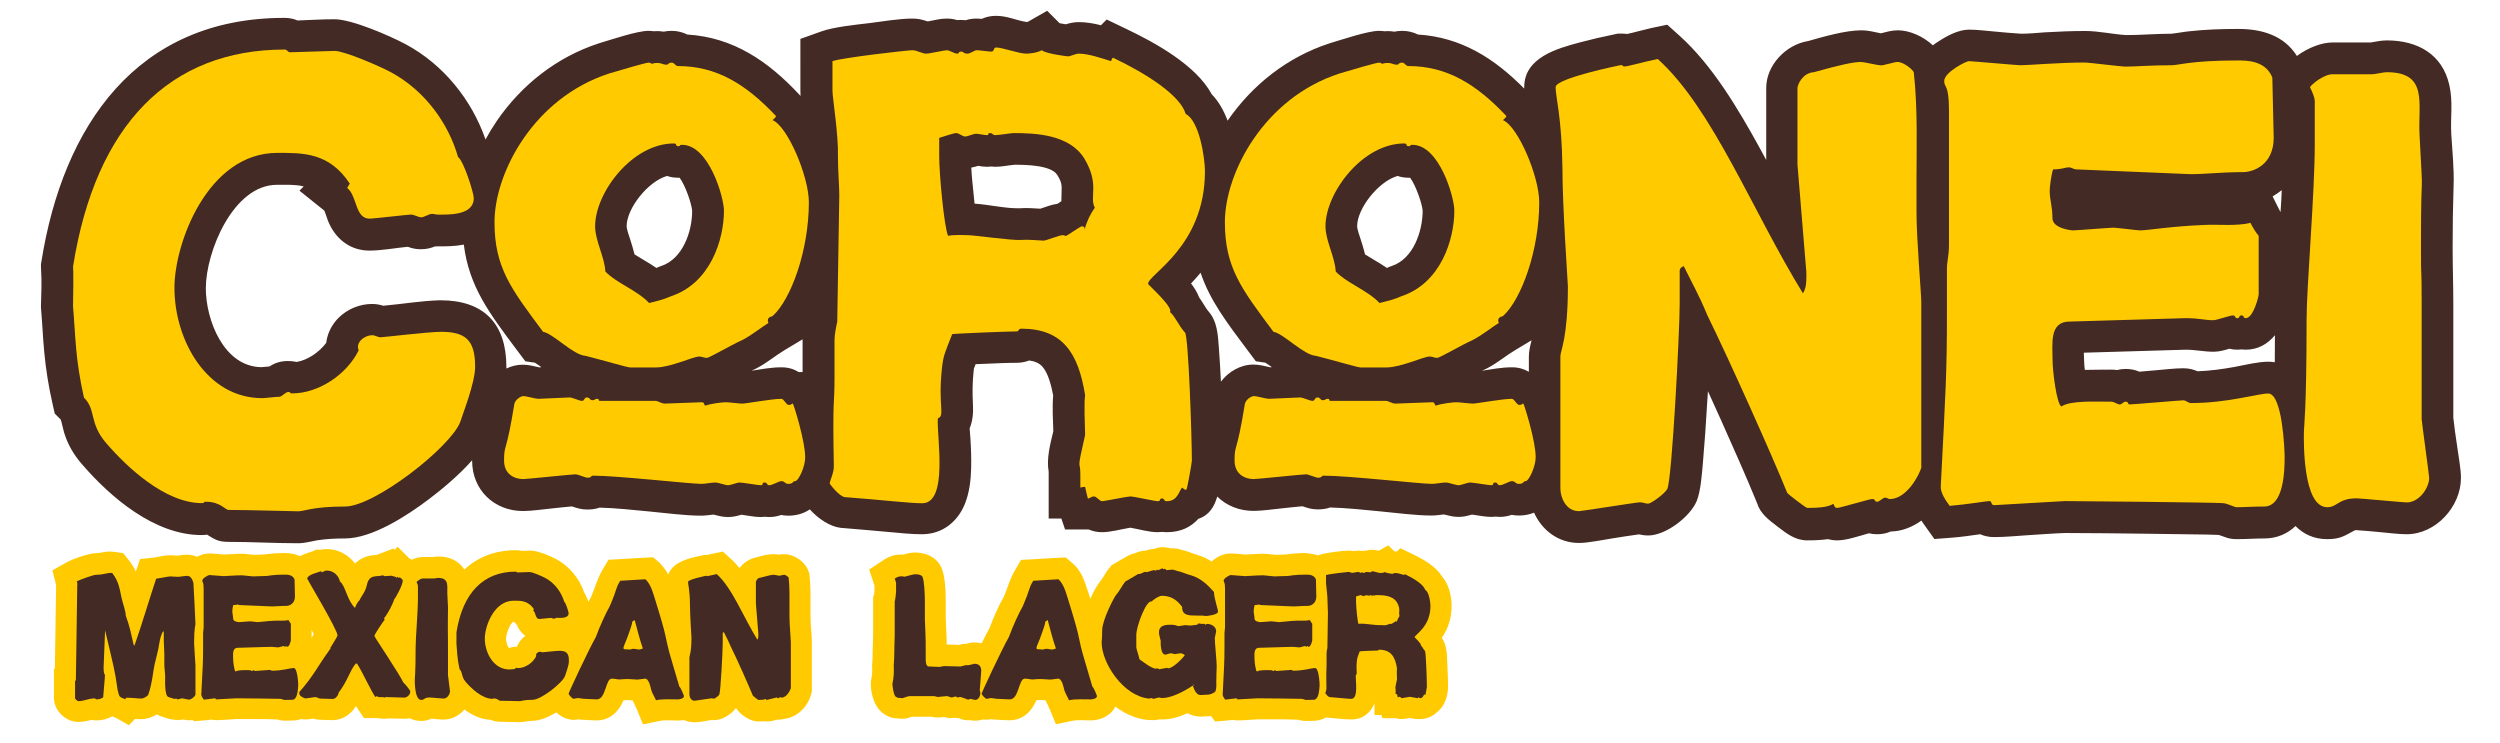 <?xml version="1.0" encoding="utf-8"?>
<!-- Generator: Adobe Illustrator 27.8.0, SVG Export Plug-In . SVG Version: 6.00 Build 0)  -->
<svg version="1.1" id="Livello_1" xmlns="http://www.w3.org/2000/svg" xmlns:xlink="http://www.w3.org/1999/xlink" x="0px" y="0px"
	 viewBox="0 0 1831.6 544" style="enable-background:new 0 0 1831.6 544;" xml:space="preserve">
<style type="text/css">
	.st0{fill-rule:evenodd;clip-rule:evenodd;fill:#432A24;}
	.st1{fill:#FFCB00;}
	.st2{fill-rule:evenodd;clip-rule:evenodd;fill:#FFCA00;}
	.st3{fill:#432A24;}
</style>
<path class="st0" d="M1042.3,154.5c-0.3-4.9-4.9-18.6-9.2-24.3c-0.4,0-0.8,0-1.2,0c-2.8,0-5.5-0.4-8-1.3
	c-14.2,4.1-29.6,24-29.6,36.8c0,2.2,1.8,7.3,2.5,9.4c1.2,3.8,2.4,7.5,3.3,11.3c2.2,1.4,4.5,2.7,6.1,3.7c3.4,2,6.7,4,9.9,6.2
	c0.4-0.2,0.8-0.3,1.2-0.5l1.1-0.5l1.2-0.4C1035.4,189.7,1042.2,169.7,1042.3,154.5 M777.6,147.4c0-2.9,0.2-5.9,0.2-9.5
	c0.1-3.8-1.2-6.5-3.2-9.7c-4.5-7.3-23.5-7.5-31.2-7.5c-4.7,0.4-9.4,1.5-14.2,1.5c-1,0-2.1-0.1-3-0.2c-1,0.1-2,0.2-3,0.2
	c-2.4,0-4.4-0.3-6.5-0.7c-1.8,0.5-3.4,1-5.1,1.3c0.3,6.2,1,12.6,1.6,18.5c0.2,2.3,0.5,5,0.8,7.9c10.8,0.7,22.5,3.6,32.9,3.4
	c5.3-0.4,10.2,0,15.3,0.3c4.3-1.4,8.1-3,12.6-3.6C775.6,148.7,776.6,148,777.6,147.4z M507.1,154.5c-0.3-4.9-4.9-18.6-9.2-24.3
	c-0.4,0-0.8,0-1.2,0c-2.8,0-5.5-0.4-8-1.3c-14.2,4.1-29.6,24-29.6,36.8c0,2.2,1.8,7.3,2.5,9.4c1.2,3.8,2.4,7.5,3.3,11.3
	c2.2,1.4,4.5,2.7,6.1,3.7c3.4,2,6.7,4,9.9,6.2c0.4-0.2,0.8-0.3,1.2-0.5l1.1-0.5l1.2-0.4C500.2,189.7,507.1,169.7,507.1,154.5z
	 M396.6,269c-1.6-1.2-3.3-2.4-4.8-3.3l-6.9-1l-5.8-7.7c-20.4-27.3-35.4-46.7-39.3-77.8c-6.5,1.3-12.7,1.3-19.4,1.3
	c-0.5,0-1.1,0-1.6,0c-3.3,1.3-6.3,2.1-10.5,2.1c-3.9,0-6.5-0.7-9.6-1.8c-9.2,0.9-19.2,2.8-28,2.8c-13.5,0-23.8-7.7-29.4-19.5
	c-1.5-3.1-2.4-6.8-3.7-9.8l-18.2-14.6l3.1-3.1c-5.7-1.5-12.2-1.2-19.6-1.2c-32.1,0-52.1,49.2-52.1,75.8c0,23.3,13.2,57.5,40.7,57.8
	c1.9-0.1,3.9-0.3,5.8-0.5c4-2.5,8.1-4,13.6-4c2.2,0,4.3,0.2,6.3,0.7c8.2-1.3,16.7-7.2,21.8-14c0.8-6.7,3.9-13.2,9-18.3
	c6.5-6.5,15.5-10.2,24.6-10.2c3.1,0,5.6,0.5,8.2,1.3c13.7-1.2,27.6-3.6,41.3-4l0.3,0h0.3c31.8,0,48.3,17.1,48.3,48.8
	c0,0.4,0,0.8,0,1.2c3.7-1.8,7.8-2.8,11.9-2.8c4.7,0,8.2,1.1,12.5,2C396,269,396.3,269,396.6,269z M588,272.6V249c0-0.1,0-0.3,0-0.4
	l-13,7.8c-6.9,4.1-12.6,9.1-20.1,13.1L554,270l-0.8,0.4c-0.8,0.4-1.7,0.8-2.6,1.2c7.2-1.1,14.5-2.5,21.9-2.5c5,0,9.1,1.3,12.7,3.5
	H588z M931.8,269c-1.6-1.2-3.3-2.4-4.8-3.3l-6.9-1l-5.8-7.7c-15.5-20.7-27.9-36.9-34.7-57.2c-2.2,2.7-4.6,5.3-7,7.9
	c1.1,1.4,2.1,2.8,3,4.3c1.2,1.9,2.2,3.9,3,6c1.2,1.6,2.2,3.3,3.3,5c1,1.6,2.1,3.5,3.3,4.9c6.7,7.4,7.1,17.6,7.8,26.9
	c0.6,8.2,1.1,16.5,1.5,24.8c5.6-7.4,14.5-12.5,23.7-12.5c4.7,0,8.2,1.1,12.5,2C931.1,269,931.5,269,931.8,269z M1120.1,272.4v-11.2
	c0-4,1-8,2-11.9l-12,7.2c-6.9,4.1-12.6,9.1-20.1,13.1l-0.8,0.4l-0.8,0.4c-0.8,0.4-1.7,0.8-2.6,1.2c7.2-1.1,14.5-2.5,21.9-2.5
	C1112.5,269.1,1116.5,270.3,1120.1,272.4z M1666.7,245.6c-5.2,6.3-12.3,10.6-21.4,10.6c-1,0-2-0.1-3-0.2c-1,0.1-2,0.2-3,0.2
	c-2.1,0-4-0.2-6-0.7c-3.7,1.1-7.4,2.2-11.6,2.2c-6.9,0-13.4-1.5-20.3-1.5l-74.7,2.2c0.1,2.2,0.2,4.3,0.2,5.7c0,1.6,0.2,4.1,0.5,6.9
	c6.6-0.2,13.1-0.1,19-0.2l0.5,0c1.5,0,2.8,0.1,4.1,0.3c2-0.5,4.2-0.8,6.4-0.8c3.6,0,7,0.7,10,2c3.9-0.3,7.8-0.7,11.7-1
	c6.5-0.5,14-1.5,20.5-1.5c3.9,0,7.2,0.8,10.4,2.2c9-0.3,17.8-1.5,26.7-3.1c7.7-1.4,17.4-3.9,25.1-3.9c1.7,0,3.3,0.1,4.8,0.4
	C1666.7,258.8,1666.7,252.2,1666.7,245.6z M1671.7,139.3c-2.1,1.7-4.3,3.2-6.7,4.6l4.5,9c0.4,0.8,0.8,1.6,1.3,2.5
	C1671.2,150,1671.5,144.7,1671.7,139.3z M1682.8,41c7.9-5.9,18-9.9,26.2-9.9h28c4-0.6,7.4-1.5,11.6-1.5c22.5,0,40.8,10,45.9,32.8
	c2.8,12.3,0.7,23.6,1.4,35.8c0.7,11.9,2.2,25.9,1.7,37.8c-0.5,15.2-0.7,30.1-0.7,45.4c0,13.7,0.5,27.4,0.5,41.2v83.4
	c0.7,6.9,1.8,14.1,2.8,20.9c0.9,6.7,2.8,16.6,2.8,23.2c0,21-18.3,41.3-39.8,41.3c-6,0-13.2-1-19.1-1.5c-5.9-0.5-12-1.2-17.9-1.5
	c-0.3,0-0.6,0-0.9,0.1c-7.4,3.9-10.5,6.5-20.3,6.5c-9.9,0-17.5-3.8-23.2-9.6c-5.9,5.6-13.5,9.1-23,9.1c-6.7,0-13.4,0.5-20.1,0.5
	c-6,0-8.5-1.6-13.1-3.1c-6-0.3-12.3-0.3-18.4-0.4c-12.3-0.2-24.6-0.3-36.9-0.5c-19.1-0.2-38.2-0.5-57.3-0.5
	c-8.6,0.3-17.3,1-25.8,1.5c-8.4,0.5-17.9,1.5-26.2,1.5c-3.7,0-7.1-0.7-10.2-2.1c-6.8,0.9-13.6,2-20.5,2.5l-13.1,1l-7.6-10.7
	c-0.7-0.9-1.3-1.8-1.9-2.8c-6.7,4.8-14.4,7.9-22.5,8c-3,1.3-6.1,2-9.9,2c-2.1,0-4.1-0.2-6.1-0.7c-7.7,2.2-16.6,5.2-23,5.2
	c-2.4,0-4.7-0.3-6.9-0.9c-5.1,0.7-10.3,0.9-15.2,0.9c-9,0-15.2-5.1-21.8-10.1c-6.4-4.9-12.6-9.4-15-17.2
	c-8.2-20.1-17.2-40.1-26-59.9c-3.3-7.4-6.6-14.7-10-22.1c-0.2,3.1-0.4,6.2-0.6,9.3c-0.8,14.1-1.8,28.2-3,42.2
	c-0.7,8-1.6,21.6-4.6,28.9c-4.8,11.6-22.7,25.3-35.5,25.3c-2.5,0-4.6-0.3-6.8-0.8c-6.5,0.8-13.4,2-19.8,3c-6.8,1-17.4,3.3-24.1,3.3
	c-15.3,0-27.2-9.4-33-22.2c-3.4,1.4-7.2,2.1-11.2,2.1c-1.8,0-3.5-0.2-5.2-0.5c-2.6,0.9-5.3,1.5-8.9,1.5c-1,0-2-0.1-3-0.2
	c-1,0.1-2,0.2-3,0.2c-4.6,0-9.5-1.1-14.2-1.7c-3.2,0.9-5.9,1.7-9.9,1.7c-4.3,0-7-1-10.6-1.8c-3,0.3-5.9,0.8-9,0.8
	c-11.9,0-26.2-2-38.2-3.1c-11.6-1.1-24.3-2.5-36.2-2.8c-2.8,1-5.8,1.4-9,1.4c-4.7,0-7.6-1.1-11.3-2.3c-5.2,0.4-10.5,1.1-15.6,1.6
	c-6.3,0.6-14,1.8-20.2,1.8c-10.6,0-19.9-3.9-26.6-10.5c-2.1,7.2-5.7,13.6-13.8,16.3c-5.7,6.2-13,9.8-23.3,9.8
	c-1.1,0-2.2-0.1-3.3-0.2c-1.1,0.1-2.2,0.2-3.3,0.2c-6.3,0-13.5-2.2-20-3.3c-6.6,1.1-14.5,3.3-20.6,3.3c-3.8,0-7-0.7-9.9-2
	c-0.2,0-0.4,0-0.6,0h-16.7l-2.7-8h-9.3v-33.3c0-0.3,0-0.7,0-1c-1.7-9.6,1.1-20.2,3.4-29.7c-0.3-8-0.8-18-0.1-26.1
	c-1.3-7-3.6-16.4-7.9-21.2c-2.5-2.8-6-4-9.7-4.5c-2.8,1.1-5.9,1.7-9.1,1.7c-7.4,0-15,0.4-22.4,0.7c-2.5,0.1-5.1,0.2-7.7,0.3
	l-1.3,3.3c-0.1,0.7-0.2,1.4-0.2,2c-0.9,8.4-0.9,15.7-0.5,24c0.4,6.4-0.2,12.5-2.4,17.7c0.1,2.3,0.4,4.6,0.5,6.6
	c0.5,7.5,0.8,15.1,0.6,22.6c-0.2,8.8-1.3,18-4.6,26.2c-5.4,13.3-16.7,22.2-31.4,22.2c-7.8,0-16.1-0.9-23.9-1.6
	c-11.5-1-23.1-2.1-34.6-3l-0.6,0l-0.6-0.1c-7.5-0.9-16.1-6.4-22.5-13.5c-4.6,3.1-9.9,4.6-15.8,4.6c-1.8,0-3.5-0.2-5.2-0.5
	c-2.6,0.9-5.3,1.5-8.9,1.5c-1,0-2-0.1-3-0.2c-1,0.1-2,0.2-3,0.2c-4.6,0-9.5-1.1-14.2-1.7c-3.2,0.9-5.9,1.7-9.9,1.7
	c-4.3,0-7-1-10.6-1.8c-3,0.3-5.9,0.8-9,0.8c-11.9,0-26.2-2-38.2-3.1c-11.6-1.1-24.3-2.5-36.2-2.8c-2.8,1-5.8,1.4-9,1.4
	c-4.7,0-7.6-1.1-11.3-2.3c-5.2,0.4-10.5,1.1-15.6,1.6c-6.3,0.6-14,1.8-20.2,1.8c-21.1,0-37.3-15.4-37.3-36.8c0-0.1,0-0.3,0-0.4
	c-9.8,11.1-22.5,21.6-31.9,28.7c-15.7,11.8-41.2,28.6-61.4,28.6c-6.8,0-13.8,0.3-20.5,1.4c-4.7,0.8-8.8,2.1-13.7,2.1
	c-17,0-34.1-1-51.2-1c-7.7,0-10.4-2.2-15.5-5.3c-1.3,0.2-2.7,0.3-4.1,0.3c-34.3,0-66.6-27.5-87.9-52.3c-5.9-6.9-10.2-14.3-12.8-23
	c-0.8-2.6-1.5-6.7-2.4-9.3l-4.4-4.4l-1.5-6.6c-2.9-12.8-5-25.5-6.2-38.6c-1-10.4-1.4-20.8-2.3-31.3l-0.1-1.2l0-1.2
	c0.2-8.2,0.7-18,0.1-26.2c-0.1-0.8-0.1-1.6-0.1-2.5v-1.8l0.3-1.8c15.8-99.6,69.9-178.7,178-178.7c3.5,0,6.7,0.6,9.7,1.9
	c9-0.3,18.1-0.9,27-0.9c12.8,0,40.3,12,52.2,18.3c27.4,14.7,48.3,40.4,58.5,69.8c2.6-4.8,5.4-9.4,8.4-13.8
	c18.2-26.4,43.9-46.6,74.5-56.6l0.3-0.1l0.3-0.1c8.5-2.5,27.6-9,35.8-9c1.4,0,2.7,0.1,4,0.3c2.5-0.2,4.8-0.1,7.2,0.3
	c1.9-0.4,3.9-0.6,5.9-0.6c4.2,0,8,1,11.5,2.7c33.4,2.1,58.8,19.2,81.8,43.8l1.1,1.2c-0.1-1.4-0.1-2.7-0.1-3.9V28.5l15.4-5.5
	c9.2-3.3,25.4-4.9,35.4-6.1c9.3-1.2,21.9-3.3,31.2-3.3c4.7,0,7.6,0.9,11.3,2.1c4.6-0.8,9.1-2.1,13.8-2.1c3,0,5.4,0.4,7.7,1.1
	c0.9-0.1,1.9-0.1,2.8-0.1c1.2,0,2.4,0.1,3.6,0.2c2.4-0.8,4.9-1.2,8-1.2c1.3,0,2.5,0.1,3.7,0.2c3.1-1.4,6.6-2.2,10.3-2.2
	c8.7,0,14.9,3.4,22.5,4.5c0.3,0,0.6-0.1,0.9-0.1l14.2-8.1l9.1,9.1c1.4,0.3,3,0.6,4.5,0.8c3.1-0.9,5.8-1.6,9.7-1.6
	c5.2,0,10.7,0.9,16.1,2.3l4.2-4.2l14.8,7.1c20.1,9.6,50.6,26.1,62.2,47.7c5,5.1,8.8,11.9,11.6,19.3c0,0,0,0,0,0
	c18.2-26.4,43.9-46.6,74.5-56.6l0.3-0.1l0.3-0.1c8.5-2.5,27.6-9,35.8-9c1.4,0,2.7,0.1,4,0.3c2.5-0.2,4.8-0.1,7.2,0.3
	c1.9-0.4,3.9-0.6,5.9-0.6c4.2,0,8,1,11.5,2.7c31.5,2,55.8,17.3,77.8,39.6c0-0.3,0-0.7,0-1c0-21.9,24.3-28.4,41-32.9
	c8.3-2.2,16.9-4.2,25.4-5.9l2.3-0.5h2.3c1.5,0,3,0.1,4.4,0.3c5.9-1.3,12-3.1,17.9-4.4l11.5-2.4l8.8,7.9c24.5,22,43.4,54.2,59.2,82.9
	c1.5,2.8,3,5.5,4.5,8.3V64.4c0-16.6,14.4-31.7,30.6-34.3c11.7-3.3,27.5-7.9,39.3-7.9c4.8,0,9.5,1.3,14.1,2.2c4.1-1,7.8-2.2,12.5-2.2
	c8.5,0,18.5,4.4,25.6,11c1.3-1,2.6-2,4-2.8c6.4-4.2,14.8-8.7,22.6-8.7c6.1,0,13.5,1,19.7,1.5c6.1,0.5,12.3,1.2,18.4,1.5
	c5.6,0,11.6-0.6,17.1-1c10-0.6,20.1-1,30.1-1c9.3,0,20.1,2.4,29.7,3c11,0,22-1,33.1-1c4.3-0.4,8.9-1.4,13.2-1.8
	c11.7-1.3,23.6-1.7,35.4-1.7C1657.1,21.1,1673.4,26,1682.8,41z"/>
<g>
	<path class="st1" d="M337.1,309.4c-7.5,18.6-62.7,61.7-84.3,61.7c-23.6,0-30.1,3.5-34.1,3.5c-5,0-36.1-1-51.2-1c-2.5,0-6-6-16.6-6
		c-2.5,0-0.5,1-3,1c-27.1,0-55.2-26.6-70.3-44.2c-12.5-14.6-7-24.1-16.1-33.1c-6.5-29.1-6-43.7-8-66.8c0.5-27.6,0-28.6,0-29.1
		C70,91,124.7,36.3,208.6,36.3c2,0,2,2,4,2s30.1-1,32.6-1c7,0,32.6,11,41.2,15.6c25.1,13.6,42.2,37.6,49.2,62.2
		c4,2.5,11.5,26.1,11.5,30.1c0,13.1-19.6,12-26.6,12c-1.5,0-2-0.5-4-0.5c-2.5,0-5.5,2.5-8,2.5c-2,0-5-2-7.5-2c-2,0-27.6,3-30.1,3
		c-11,0-9-16.6-16.6-22.6c1-1,1-2,2-3c-15.1-23.1-34.6-22.6-53.2-22.6c-50.7,0-75.3,65.8-75.3,98.9c0,38.2,23.6,80.8,64.3,80.8
		c2,0,10-1,12.5-1c2,0,4.5-3.5,6.5-3.5c2.5,0,0.5,1,3,1c19.6,0,40.2-14.1,48.7-31.6c-2.5-5.5,4-11,10-11c2,0,4,1.5,6,1.5
		s35.6-4,44.2-4c18.1,0,25.1,6,25.1,25.6C348.1,280.7,338.6,304.3,337.1,309.4z"/>
	<path class="st1" d="M566,231.6c-2,0.5-4.5,1.5-3,5c-5,3-11.5,8.5-19.1,12.5c-8,3.5-24.1,13.1-26.1,13.1c-2,0-3.5-1-5.5-1
		c-4.5,0-21.1,8-31.6,8c-1.5,0-16.1,0-19.1,0c-2,0-20.6-5.5-32.6-8.5c-9-0.5-24.1-16.6-31.1-17.6c-23.6-31.6-35.6-47.2-35.6-80.3
		c0-36.1,28.6-90.9,83.8-108.9c10-3,27.1-8,29.1-8s2,1.5,3.5,0.5c5.5-1,6.5,1,9.5,1c2,0,1-1.5,4-1.5c2,0,2.5,2.5,4.5,2.5
		c28.1,0,49.7,13.1,71.8,36.6c0,1-1.5,2-2.5,3c11,4.5,26.6,41.2,26.6,60.2C592.6,183.4,579.5,219.5,566,231.6z M582.5,352.5
		c-2,0-1,2-5,2c-2.5,0-2.5-2-5-2c-2,0-6.5,3-9,3c-2,0-1-2-3.5-2c-2,0-0.5,2-2.5,2c-2,0-13.6-2-15.6-2c-2,0-6.5,2-8.5,2
		c-2,0-7-2-9.5-2c-2,0-7.5,1-10,1c-8.5,0-61.2-6-79.3-6c-2,0-1,1.5-4,1.5c-2,0-7-2.5-9-2.5c-2.5,0-35.6,3.5-38.2,3.5
		c-6.5,0-14.1-3.5-14.1-13.6c0-12.5,1.5-4,7.5-41.2c0.5-3.5,5-6,6.5-6c2.5,0,9,2,11,2c2.5,0,20.6-1,23.1-1c2,0,7,2.5,9,2.5
		s1.5-2.5,3.5-2.5c2.5,0,2,2,4,2c2.5,0,1.5-1,3.5-1c2.5,0,0,1.5,2.5,1.5c2,0,37.6,0,40.2,0c2,0,4.5,2,7,2c2,0,25.1-1,27.1-1
		s1.5,2,2.5,2.5c4-1.5,12.5-2.5,15.1-2.5c2,0,10,1,12,1c3,0,21.6-3.5,28.6-3.5c2,0,3.5,4.5,5.5,4.5s2-1,3-1c1,2,9,27.6,9,39.2
		C590.1,341.5,585.1,352.5,582.5,352.5z M499.7,106.1c-2.5,0-0.5,1-3,1c-2,0-0.5-2-3-2c-30.6,0-57.7,36.1-57.7,60.7
		c0,10.5,7,22.6,7.5,33.1c8,8.5,23.1,13.6,32.1,23.1c6-1.5,10.5-2.5,16.1-5c28.6-9.5,38.7-41.2,38.7-62.7
		C530.3,144.2,519.3,106.1,499.7,106.1z"/>
	<path class="st1" d="M841.1,208c0,0.5,18.6,17.1,16.1,20.6c4,3.5,6,9.5,11,15.1c2.5,2.5,5,75.8,5,93.9c0,1.5-3.5,21.1-4,21.1
		c-1,0.5-2-0.5-3-1.5c-2.5,2-3,10-11.5,10c-2.5,0-1-2-3.5-2c-2,0-0.5,2-3,2c-2,0-17.6-3.5-20.1-3.5c-2,0-19.1,3.5-20.6,3.5
		c-2,0-4-3.5-6-3.5s-3,1.5-4.5,1.5c-0.5-1.5-2-8.5-2-8.5c-2.5,0-2.5,0.5-3.5,0.5v-10c0-11-3,0,3.5-28.6c-1-27.6,0-28.1,0-29.1
		c-5-31.1-16.6-48.7-46.7-48.7c-2.5,0-1.5,2-3.5,2c-6,0-44.2,1.5-47.2,2c-5.5,14.1-6.5,15.6-7.5,25.1c-3,27.6,2.5,34.6-3,36.6
		c-1,12.5,8,62.2-11.5,62.2c-9,0-30.1-2.5-56.7-4.5c-4-0.5-11-9.5-11-10c0-2,3-7.5,3-12.5c-1-54.7,0.5-41.7,0.5-65.8v-26.6
		c0-4,1-9,2-13.6l1.5-92.4c0-7.5-1-18.1-1-28.6c0.5-15.6-4-43.2-4-48.2V44.8c7-2.5,54.7-8,58.7-8c3,0,7,2.5,10,2.5
		c2.5,0,13.1-2.5,15.1-2.5c2,0,5.5,2.5,7.5,2.5c2,0,0.5-1.5,3-1.5c2,0,1.5,1.5,4.5,1.5c2.5,0,5-2.5,7-2.5c2,0,8.5,1,10.5,1
		c2.5,0,1.5-3,3.5-3c5,0,16.6,4.5,22.1,4.5c2,0,8-0.5,11.5-2.5c2.5,2.5,18.6,4.5,19.1,4.5c2,0,5.5-2,8-2c7,0,17.1,3.5,23.6,5.5
		c0.5-1,0.5-2,1.5-2.5c25.1,12,49.2,27.6,53.2,41.2c10,5,14.1,32.1,14.1,42.2C882.7,180.9,841.1,200.9,841.1,208z M617.2,252.6
		l-1.5,2.5l-1-0.5l1-2.5L617.2,252.6z M794.4,116.1c-11-17.6-35.6-18.6-51.7-18.6c-2,0-11,1.5-13.6,1.5c-2,0-1.5-1.5-4-1.5
		c-2,0,0,1.5-2,1.5c-2,0-6-1-8-1c-2,0-6,2-8,2c-2,0-4.5-2.5-6.5-2.5c-2,0-9,2.5-12.5,3.5v13.6c0,12.5,3.5,51.2,6.5,58.2
		c4-1,13.1-0.5,14.6-0.5c4.5,0,32.1,4,39.2,3.5c5-0.5,14.1,0.5,16.1,0.5c2,0,11.5-4,14.1-4c2,0,0.5,0.5,2.5,0.5c0.5,0,10.5-7,11.5-7
		c2.5,0,2,2,2,2.5c1.5-6,4.5-12,7.5-16.1C797.9,144.2,805.9,135.2,794.4,116.1z M691,263.2l-1,2.5l-1.5-0.5l1-2.5L691,263.2z
		 M737.7,180.4h-8.5v-1.5h8.5V180.4z"/>
	<path class="st1" d="M1101.1,231.6c-2,0.5-4.5,1.5-3,5c-5,3-11.5,8.5-19.1,12.5c-8,3.5-24.1,13.1-26.1,13.1c-2,0-3.5-1-5.5-1
		c-4.5,0-21.1,8-31.6,8c-1.5,0-16.1,0-19.1,0c-2,0-20.6-5.5-32.6-8.5c-9-0.5-24.1-16.6-31.1-17.6c-23.6-31.6-35.6-47.2-35.6-80.3
		c0-36.1,28.6-90.9,83.8-108.9c10-3,27.1-8,29.1-8c2,0,2,1.5,3.5,0.5c5.5-1,6.5,1,9.5,1c2,0,1-1.5,4-1.5c2,0,2.5,2.5,4.5,2.5
		c28.1,0,49.7,13.1,71.8,36.6c0,1-1.5,2-2.5,3c11,4.5,26.6,41.2,26.6,60.2C1127.7,183.4,1114.6,219.5,1101.1,231.6z M1117.7,352.5
		c-2,0-1,2-5,2c-2.5,0-2.5-2-5-2c-2,0-6.5,3-9,3c-2,0-1-2-3.5-2c-2,0-0.5,2-2.5,2s-13.6-2-15.6-2s-6.5,2-8.5,2s-7-2-9.5-2
		c-2,0-7.5,1-10,1c-8.5,0-61.2-6-79.3-6c-2,0-1,1.5-4,1.5c-2,0-7-2.5-9-2.5c-2.5,0-35.6,3.5-38.2,3.5c-6.5,0-14.1-3.5-14.1-13.6
		c0-12.5,1.5-4,7.5-41.2c0.5-3.5,5-6,6.5-6c2.5,0,9,2,11,2c2.5,0,20.6-1,23.1-1c2,0,7,2.5,9,2.5s1.5-2.5,3.5-2.5c2.5,0,2,2,4,2
		c2.5,0,1.5-1,3.5-1c2.5,0,0,1.5,2.5,1.5c2,0,37.6,0,40.2,0c2,0,4.5,2,7,2c2,0,25.1-1,27.1-1s1.5,2,2.5,2.5c4-1.5,12.5-2.5,15.1-2.5
		c2,0,10,1,12,1c3,0,21.6-3.5,28.6-3.5c2,0,3.5,4.5,5.5,4.5s2-1,3-1c1,2,9,27.6,9,39.2C1125.2,341.5,1120.2,352.5,1117.7,352.5z
		 M1034.8,106.1c-2.5,0-0.5,1-3,1c-2,0-0.5-2-3-2c-30.6,0-57.7,36.1-57.7,60.7c0,10.5,7,22.6,7.5,33.1c8,8.5,23.1,13.6,32.1,23.1
		c6-1.5,10.5-2.5,16.1-5c28.6-9.5,38.7-41.2,38.7-62.7C1065.5,144.2,1054.4,106.1,1034.8,106.1z"/>
	<path class="st1" d="M1407.8,342c-1.5,6-11,23.6-23.1,23.6c-2,0-1.5-1-3.5-1s-4,3-6,3s-1-2-3.5-2c-2,0-23.6,6.5-25.6,6.5
		c-2.5,0-2-2-3-3c-4,3-14.6,3-19.1,3c-1,0-14.6-10.5-14.6-11c-10.5-26.1-42.2-96.9-58.7-130.5c-5.5-13.6-12-25.1-17.1-35.6
		c-1.5,0.5-3,1.5-3,3.5V223c0,19.1-5.5,126.5-9,135c-1.5,3.5-12,11-14.1,11c-2,0-4-1-6-1c-2.5,0-42.7,6.5-44.7,6.5
		c-9.5,0-13.6-10-13.6-16.6v-96.9c0-4,5.5-13.1,5.5-51.2c0-2-4-58.2-4-86.8c-0.5-37.6-5-51.7-5-59.2c0-6.5,47.7-16.1,47.7-16.1
		c2.5,0,0.5,1,3,1c2,0,14.6-3.5,24.1-5.5c40.2,36.1,69.3,111.4,106.4,171.7c3-4.5,2.5-11,2.5-15.6l-6.5-78.8V64.4
		c0-2,3.5-11,12-11.5c19.6-5.5,29.1-7.5,34.6-7.5c2,0,12.5,2.5,14.6,2.5s10-2.5,12-2.5c5,0,11.5,6,12,7.5c3,26.6,2,56.2,2,79.8v22.6
		c0,20.1,3.5,59.7,3.5,65.8V342z"/>
	<path class="st1" d="M1658.8,371.1c-8,0-14.1,0.5-20.1,0.5c-2,0-7-3-10.5-3c-6-0.5-105.9-1.5-115.5-1.5c-2,0-49.7,3-51.7,3
		c-2.5,0-1.5-3-3.5-3c-2,0-16.6,2.5-29.1,3.5c-2.5-3.5-7-9.5-6.5-14.6c3.5-67.8,4.5-83.8,4.5-124.5v-34.6c0-5.5,1.5-10,1.5-17.1V81
		c0-19.6-3.5-16.6-3.5-21.6c0-6.5,16.1-14.6,18.1-14.6s35.6,3,37.6,3c6.5,0,28.1-2,47.7-2c2,0,26.6,3,29.1,3c8,0,18.6-1,34.1-1
		c5,0,14.6-3.5,48.2-3.5c7,0,20.6,0,25.6,12.5l1,44.2c0,19.1-14.1,25.1-22.6,25.1c-15.6,0-27.1,1.5-38.2,1.5l-83.8-3.5
		c-2,0-3.5-1.5-5.5-1.5c-2.5,0-5,1.5-11.5,1.5c-1.5,4-2.5,13.6-2.5,15.6c0,7,2,11.5,2,20.1c0,7.5,13.6,9,15.1,9c2.5,0,27.1-2,29.6-2
		c2,0,17.6,2,19.6,2c5.5,0,22.1-3,47.2-4c10.5-0.5,23.1,1,33.6-1.5c1.5,3,3.5,6.5,6,9.5v42.7c0,2-4,17.6-9.5,17.6c-2,0-1-2-3-2
		c-2.5,0-1,2-3,2c-2.5,0-1-2-3.5-2c-2,0-12,3.5-14.1,3.5c-7,0-10-1.5-20.6-1.5l-84.8,2.5c-15.1,0-12.5,16.1-12.5,28.6
		c0,7.5,3,32.1,6.5,33.6c6.5-4.5,24.6-3.5,36.6-3.5c2,0,4.5,2,6,2c2,0,2.5-2,4.5-2c2.5,0,1,2,3,2c2.5,0,36.6-3,39.2-3
		c2,0,3.5,2,5.5,2c27.1,0,49.2-7,56.7-7c10.5,0,12,42.2,12,45.7C1673.9,344.5,1673.3,371.1,1658.8,371.1z"/>
	<path class="st1" d="M1763.2,368.1c-2,0-34.1-3-36.6-3c-13.6,0-14.1,6.5-21.6,6.5c-18.1,0-17.1-49.2-17.1-53.7c0-6.5,2-15.1,2-83.8
		c0-24.6,6-91.4,6-129.5V73.9c0-2-1.5-6-3.5-10c1-2,10-9.5,16.6-9.5h29.1c2,0,8-1.5,10.5-1.5c31.1,0,22.6,23.6,24.1,46.7
		c3,57.7,1,10,1,81.8c0,28.1,0.5,9.5,0.5,41.2v84.3c0,2,5.5,41.2,5.5,43.2C1779.8,357,1772.7,368.1,1763.2,368.1z"/>
</g>
<path class="st2" d="M376.3,455.5L376.3,455.5c-2.8,0.9-5.6,9.7-5.6,12.3c0,1.7,0.8,5.6,2.3,7c1.7-0.7,3.6-1,5.6-1c0,0,0.1,0,0.1,0
	c1.3-3.2,3.5-6,6.2-8c-2.1-1.5-3.8-3.4-5.2-5.8c-0.5-0.9-0.9-1.8-1.3-2.7L376.3,455.5z M228.3,461.5v5.8l0.4-0.7
	c0.4-0.7,0.8-1.3,1.2-2c-0.5-1-1-1.9-1.5-2.8C228.4,461.7,228.4,461.6,228.3,461.5z M489.6,420.9c3.5-9.5,15.9-12.2,24.9-14l1.5-0.3
	h1.5c0.2,0,0.3,0,0.5,0c1.3-0.3,2.6-0.7,3.9-0.9l7.7-1.6l5.8,5.3c2.3,2,4.4,4.3,6.4,6.8c2.8-3.9,7.2-6.8,12-7.8
	c4.1-1.2,8.8-2.4,13-2.4c1.4,0,2.6,0.2,3.8,0.4c1.1-0.2,2.3-0.4,3.7-0.4c7.6,0,15.6,5.4,18.1,12.7l0.5,1.5l0.2,1.6
	c0.9,8.1,0.7,16,0.7,24.1v6.3c0,6.1,1,12.4,1,18.4v36l-0.5,1.8c-2.2,9-10.1,17.2-19.5,18.2c-1.5,0.4-3,0.7-4.6,0.7
	c-0.4,0-0.7,0-1.1,0c-2.3,0.7-4.6,1.3-7.1,1.3c-0.8,0-1.5-0.1-2.3-0.2c-1.3,0.1-2.6,0.2-3.9,0.2c-6,0-12.8-4.3-16.6-9.9
	c-3.7,5-10.3,8.9-16.1,8.9c-0.7,0-1.3,0-2-0.1c-4,0.6-8.7,1.7-12.2,1.7c-2.8,0-5.5-0.6-7.9-1.7c-1.5,0.3-3,0.4-4.5,0.4
	c-3.6,0-9.4-0.5-12.8,0.2l-12.6,2.6l-4.9-11.9c-0.9-2.1-1.9-3.7-2.7-5.6c-1.2-0.1-2.3-0.2-3.4-0.3c-1.1,0-2.2,0.1-3.3,0.2
	c-0.2,0.4-0.3,0.8-0.5,1.1c-3.6,7.9-10.1,13.6-19.2,13.6c-3.1,0-6.3-0.3-9.2-0.4c-1.4,0-2.7-0.2-4.1-0.4c-1.1,0.2-2.2,0.4-3.6,0.4
	c-4.5,0-9.1-2.2-12.6-5.5c-6.1,3.7-12.4,6.2-17.4,6.2c-3.5,0-6.4,1-9.6,1c-4.8,0-9.6-0.3-14.3-0.3c-2.5,0-4.6-0.5-6.6-1.4
	c-7.1-0.3-13.7-3.3-19.5-7.6c-3.7,4.5-9.2,7.4-15.3,7.4c-2.8,0-5.8-0.4-8.7-0.7c-2.4,1.1-4.7,1.7-7.6,1.7c-3.2,0-6-0.7-8.4-2
	c-1.3,0.3-2.6,0.4-4,0.4H296l-11.2-0.3c-1.1,0.2-2.2,0.3-3.4,0.3c-1,0-2-0.1-3-0.3c-0.9,0-1.8-0.1-2.6-0.2c-0.3,0-0.6,0-0.9,0h-8.2
	l-4.6-6.8c-0.5-0.7-0.9-1.4-1.3-2c-3.6,6-10,10.3-17.2,10.3c-3.1,0-6.2-0.2-9.2-0.3c-1.9,0-3.4-0.3-4.8-0.8
	c-1.9,0.3-3.9,0.6-5.8,0.6c-1.1,0-2.2-0.1-3.2-0.3c-2,0.7-4.1,1.1-6.5,1.1c-1.9,0-3.8,0.1-5.6,0.1c-2.1,0-3.7-0.4-5.5-0.9
	c-9.6-0.4-19.8-0.3-29.6-0.3c-4.8,0.2-10,0.8-14.8,0.8c-1.2,0-2.4-0.1-3.6-0.4c-1.4,0.2-2.9,0.4-4.3,0.5l-8.7,0.7l-0.6-0.9
	c-1,0.2-2,0.2-3,0.2c-1.6,0-3-0.3-4.5-0.6c-1.1,0.3-2.3,0.4-3.7,0.4c-1.1,0-2.2-0.1-3.2-0.3c-3-0.2-4.9-1.1-7.8-2
	c-1.6-0.5-3-1.1-4.3-1.8c-3.5,2.2-7.7,3.5-11.6,3.5c-1.4,0-2.9-0.1-4.3-0.2l-4.6,4.6l-9.3-5.3c-1-0.4-2-0.8-2.9-1.2
	c-3.5,2-7.5,3-11.6,3c-1.2,0-2.4-0.1-3.5-0.4c-3.4,0.9-6.4,1.5-9.9,1.5c-9.1,0-17.7-8.4-17.7-17.6v-21.1l0.7-0.4l0.9-61.3l-2.7-10.6
	l10.2-5.8c4.6-2.6,16.7-6.8,21.7-6.8c1.3,0,2.3-0.2,3.6-0.4c3.6-0.8,6.7-1.1,10.4-0.5l6,0.9l3.8,4.8c2.5,3.1,4.2,5.9,5.4,8.7
	l3.1-9.2l9.7-1c3.9-0.6,8.2-1.8,12.1-1.8c1.8,0,3.7,0.2,5.5,0.3c2.4-0.2,4.5-0.7,7-0.7c2.8,0,5.3,0.6,7.5,1.5
	c2.8-1.5,5.9-2.4,8.9-2.4c3.5,0,7.3,0.6,10.9,0.8c4.3-0.1,8.6-0.6,13-0.6c2.8,0,5.9,0.6,8.7,0.8c2.7,0,5.5-0.2,8.3-0.3
	c4.9-0.7,9.2-1,14.3-1c4.1,0,7.9,0.7,11.3,2.3c1-0.6,2.1-1.1,3.2-1.5c2.1-0.9,4.1-1.4,6.2-2.1l2.4-1.2h3.7c0.1,0,0.2,0,0.3,0
	c1.2-0.3,2.5-0.4,3.8-0.4c8.4,0,16,4.2,20.7,10.6c1.8-1.9,4.1-3.4,6.7-4.5c3.5-1.5,5.9-1.5,9.3-1.9l12.3-4.7l0.6,1.1l2.3-2.3
	l8.6,8.5c0.6,0.3,1.2,0.6,1.8,1c2.7-1.3,5.7-2,8.5-2h7.1c1.3-0.2,2.6-0.4,4-0.4c8,0,15,3.3,18.9,9.6c9.5-8.9,22.1-14.2,38-14.2
	c1.3,0,2.6,0.2,3.9,0.5c2.1-0.1,4.3-0.2,6.4-0.2c5.4,0,14,3.6,18.9,6.2c9.7,5.2,17,14.1,20.6,24.5c1.3,2.1,2.3,4.5,3.1,6.8
	c0.7-1.3,1.4-2.6,2.1-3.9c2.8-6.6,4.6-13.6,8.4-19.8l4.2-7.1l8.2-0.4c6.2-0.3,12.4-0.9,18.5-1.1l6-0.3l4.6,3.9
	C485.8,415,487.9,417.8,489.6,420.9z M965.6,406.9l0.8-0.3c4.1-1.5,17.1-3.2,21.7-3.2c1.3,0,2.4,0.1,3.5,0.4
	c1.1-0.2,2.2-0.4,3.5-0.4c1.1,0,2.1,0.1,3,0.3c0,0,0.1,0,0.1,0c0.9-0.2,1.8-0.3,2.7-0.3c1.3-0.4,2.8-0.6,4.2-0.6
	c2,0,3.5,0.3,5.1,0.7l6.9-4l4.5,4.5c0.2,0,0.3,0,0.5,0c0.5,0,0.9,0,1.4,0l2.4-2.4l9.9,4.8c7.5,3.6,16.3,8.7,20.9,16.2
	c4.8,5.6,6.7,13.9,6.8,21l0,0.3c0,8.4-2.3,16.3-7,23.2c-0.1,0.1-0.1,0.2-0.2,0.3c4.1,5.6,3.8,13.6,4.1,20.1
	c0.2,5.1,0.5,10.3,0.5,15.5c0,6.5-2.4,14.7-8.2,18.8c-3.2,3.2-7.5,5-12.5,5c-0.3,0-0.6,0-0.9,0c-0.3,0-0.6,0-0.9,0
	c-2,0-3.8-0.4-5.6-0.8c-1.9,0.4-3.8,0.8-5.8,0.8c-1.5,0-2.9-0.2-4.2-0.6h-9.9l-0.8-2.3h-5.1v-8.7c-2.7,6.8-8.3,11.9-17,11.9
	c-5.4,0-11.6-0.9-17.1-1.3l-0.4,0l-0.4,0c-0.3,0-0.5-0.1-0.8-0.1c-2.6,1.5-5.7,2.4-9.1,2.4c-1.9,0-3.7,0.1-5.6,0.1
	c-2.1,0-3.7-0.4-5.5-0.9c-9.6-0.4-19.8-0.3-29.5-0.3c-4.8,0.2-10,0.8-14.8,0.8c-1.2,0-2.4-0.1-3.6-0.4c-1.4,0.2-2.9,0.4-4.3,0.5
	l-8.7,0.7l-2.9-4c-0.6,0.1-1.2,0.1-1.7,0.1c-1.8,0.1-3.8,0.3-5.8,0.3c-3.8,0-7-0.9-9.7-2.5c-6.1,2.8-12.5,4.7-19.1,4.6
	c-0.5,0-1,0-1.5-0.1c-1.5,0.4-2.8,0.6-4.7,0.6c-0.7,0-1.3,0-2-0.1l-0.6,0.1l-1.8-0.2c-8.2-0.8-16.1-4.4-23.2-9.7
	c-3.3,6.4-10.6,10.1-18.2,10.1c-3.6,0-9.4-0.5-12.8,0.2l-12.6,2.6l-4.9-11.9c-0.9-2.1-1.9-3.7-2.7-5.6c-1.2-0.1-2.3-0.2-3.4-0.3
	c-1.1,0-2.2,0.1-3.3,0.2c-0.2,0.4-0.3,0.8-0.5,1.1c-3.6,7.9-10.1,13.6-19.2,13.6c-3.1,0-6.3-0.3-9.2-0.4c-1.4,0-2.7-0.2-4.1-0.4
	c-1.1,0.2-2.2,0.4-3.6,0.4c-0.9,0-1.7-0.1-2.6-0.2c-1.8,0.6-3.8,0.9-5.8,0.9c-1.3,0-2.4-0.1-3.4-0.4c-0.5,0.1-1.1,0.1-1.7,0.1
	c-3,0-4.9-0.8-7-1.6c-0.2,0-0.5,0-0.7,0c-0.8,0-1.6-0.1-2.3-0.2c-0.7,0.1-1.5,0.2-2.3,0.2c-2.1,0-3.5-0.3-5-0.8
	c-1.7,0.2-3.3,0.4-5.1,0.4c-1.6,0-2.9-0.2-4.3-0.6h-14.4c-2.4,0.8-3.8,1.5-7.1,1.5c-1.4,0-2.6-0.2-4-0.3c-2.9-0.1-5.6-0.9-8-2.4
	c-7.8-4.2-11-14.5-11-22.9c0-2.3,0.5-3.9,0.8-6c0.3-1.9,0.3-4,0.2-6c-0.2-2.6,0.3-4.7,0.3-7.3c0-5.5,0.3-11,0.4-16.3l0-27.8l0.6-1.7
	c0.2-1,0.3-2.1,0.4-3v-3.8c-0.1-0.2-0.1-0.4-0.2-0.6l-3.7-11.2l9.8-6.5c4.2-2.9,8.3-4.5,13.5-4.5c0.5,0,0.9,0,1.3,0.1
	c2.9-0.8,6-1.6,8.8-1.6c7.8,0,15.5,3.1,19.2,10.4c3,5.9,3.5,17.8,3.5,24.7v6.6c0,2.3,0,4.6,0,6.7c0.2,6.1,0.7,12.7,0.7,19
	c2.6,0,5.9,0.1,8.8,0.3c1.7-0.5,3.3-0.8,5.4-0.8c0.1,0,0.2,0,0.2,0c1.8-0.5,3.2-1,5.7-1c1.9,0,3.7,0.2,5.5,0.6
	c1.9-3.9,3.9-7.7,5.9-11.4c2.8-7.6,6.4-15.8,10.4-22.8c2.8-6.6,4.6-13.6,8.4-19.8l4.2-7.1l8.2-0.4c6.2-0.3,12.4-0.9,18.5-1.1l6-0.3
	l4.6,3.9c6.8,5.7,9.1,13.1,11.7,21.1l0.1,0.2l0.1,0.3c0.5,1.6,1,3.2,1.5,4.8c2.5-5.6,5.3-10.7,8-13.7c2-2.8,3.5-5.9,5.8-8.7l1.8-2.2
	l2.5-1.4c2.6-1.5,5.1-3,7.7-4.5l0.3-0.2c2.2-1.3,4.5-2.3,6.8-2.7c2.3-1,4.1-1.8,7.3-1.8c1.9-0.6,3.6-1.2,5.9-1.3
	c0.4-0.1,0.7-0.1,1.1-0.2c1.8-0.7,3.5-1.1,5.9-1.1c1.2,0,2.4,0.1,3.5,0.4c0.9,0.1,1.8,0.3,2.6,0.5c0.5,0,1-0.1,1.4-0.1
	c3.1,0,4.9,0.8,7.4,1.5h0.3l2.1,0.6c2.7,0.8,5.3,2,8,2.7l0.2,0.1l0.2,0.1c3.7,1.1,7.1,2.7,10.1,4.7c3.9-3.6,9-5.9,13.9-5.9
	c3.5,0,7.3,0.6,10.9,0.8c4.3-0.1,8.6-0.6,13-0.6c2.8,0,5.9,0.6,8.7,0.8c2.7,0,5.5-0.2,8.3-0.3c4.9-0.7,9.2-1,14.3-1
	C959.9,405.6,962.9,406,965.6,406.9z"/>
<g>
	<path class="st3" d="M143.2,508c0.7,1.5-2.8,4.6-4.9,4.6c-0.6,0-4.4-1-4.9-1s-2.7,0.8-3.2,0.8c-0.6,0-0.6-0.6-1.3-0.6
		c-0.6,0-0.3,0.3-0.8,0.3c-0.6,0-3.1-1-4.6-1.4c-3-0.8-2.5-11.4-2.5-15.8c0-0.6-0.6-6.6-0.6-7.2v-8.7c0-3.1-0.4-5.8-0.4-9.3v-6.6
		c-0.3-0.3-0.1-0.4-0.4-0.7c-1.5,2.1-2.5,6.3-3,9.6c-0.7,4.9-2.3,10-3.4,15.1c-0.8,3.2-1.7,13.9-4.6,21.9c-0.3,0.8-3.1,2.8-5.2,2.8
		c-2.4,0-6-0.6-10.8-0.6c-0.6,0-0.4,0.8-0.7,1.1c-1-0.6-2.8-0.7-4.1-2c-0.8-0.8-1.4-4.2-1.7-5.2c-1.8-13.4-2.8-16.6-9.1-43.3
		l-1.1,27.3c0,5.5,1,4.6,1,5.6c0,2.1-1,11.3-1.3,16.2c-1.4,1-3,1.5-4.9,1.5c-0.6,0-0.7-0.7-1.3-0.7c-4.8,0-7.6,2-12.1,2
		c-0.6,0-2.3-1.7-2.3-2.1V499c0.4-0.3,0.6-0.7,0.6-1.1l1-69.2c0.3-0.7,0-1.7-0.3-2.8c2-1.1,12.2-4.8,14.1-4.8
		c6.3,0,7.9-1.7,11.8-1.3c5.2,6.5,5.6,12.9,6.9,18.4c1.1,4.6,3.1,9.8,3,12.7c3.1,8.3,4.1,14.3,5.8,21.4l0.6,0.7
		c5.6-15.9,10.8-33.8,15.9-49c1.4-0.1,8.9-1.7,10.3-1.7c0.6,0,5.1,0.3,5.6,0.3c1.7,0,4.9-0.7,6.9-0.7c2.7,0,3.9,3,4.5,5.2
		c0.1,0.6,1.5,28.3,1.5,30.2c0,1.1-1,2.3-1,14.1c0,0.6,1,15.5,1,16.2v8.7L143.2,508z"/>
	<path class="st3" d="M214,512.7c-2.3,0-3.9,0.1-5.6,0.1c-0.6,0-2-0.8-3-0.8c-1.7-0.1-29.7-0.4-32.4-0.4c-0.6,0-13.9,0.8-14.5,0.8
		c-0.7,0-0.4-0.8-1-0.8c-0.6,0-4.6,0.7-8.2,1c-0.7-1-2-2.7-1.8-4.1c1-19,1.3-23.5,1.3-34.9v-9.7c0-1.5,0.4-2.8,0.4-4.8v-27.7
		c0-5.5-1-4.6-1-6c0-1.8,4.5-4.1,5.1-4.1c0.6,0,10,0.8,10.6,0.8c1.8,0,7.9-0.6,13.4-0.6c0.6,0,7.5,0.8,8.2,0.8
		c2.3,0,5.2-0.3,9.6-0.3c1.4,0,4.1-1,13.5-1c2,0,5.8,0,7.2,3.5l0.3,12.4c0,5.3-3.9,7-6.3,7c-4.4,0-7.6,0.4-10.7,0.4l-23.5-1
		c-0.6,0-1-0.4-1.5-0.4c-0.7,0-1.4,0.4-3.2,0.4c-0.4,1.1-0.7,3.8-0.7,4.4c0,2,0.6,3.2,0.6,5.6c0,2.1,3.8,2.5,4.2,2.5
		c0.7,0,7.6-0.6,8.3-0.6c0.6,0,4.9,0.6,5.5,0.6c1.5,0,6.2-0.8,13.2-1.1c3-0.1,6.5,0.3,9.4-0.4c0.4,0.8,1,1.8,1.7,2.7v12
		c0,0.6-1.1,4.9-2.7,4.9c-0.6,0-0.3-0.6-0.8-0.6c-0.7,0-0.3,0.6-0.8,0.6c-0.7,0-0.3-0.6-1-0.6c-0.6,0-3.4,1-3.9,1
		c-2,0-2.8-0.4-5.8-0.4l-23.8,0.7c-4.2,0-3.5,4.5-3.5,8c0,2.1,0.8,9,1.8,9.4c1.8-1.3,6.9-1,10.3-1c0.6,0,1.3,0.6,1.7,0.6
		c0.6,0,0.7-0.6,1.3-0.6c0.7,0,0.3,0.6,0.8,0.6c0.7,0,10.3-0.8,11-0.8c0.6,0,1,0.6,1.5,0.6c7.6,0,13.8-2,15.9-2
		c3,0,3.4,11.8,3.4,12.8C218.2,505.2,218.1,512.7,214,512.7z"/>
	<path class="st3" d="M296.3,511.1l-13.6-0.4c-0.7,0-0.6,0.4-1.1,0.4c-0.6,0-0.6-0.4-1.1-0.4c-0.7,0-1.1,0.1-1.8,0.1
		c-1.8,0-2.4-0.7-2.7-0.7c-0.7,0-0.7,0.6-1,0.6c-3.8-5.6-8.3-16.2-13.4-24.5h-1c-4.4,5.2-5.9,12.7-12.4,21.1
		c-0.1,1.1-1.7,4.8-4.6,4.8c-0.6,0-8.6-0.3-9.1-0.3c-0.6,0-2.8-1.1-3.4-1.1c-0.7,0-6.6,1-7.3,1s-4.5-1.7-4.5-3.4V507
		c10.6-12,13.2-18.6,22.8-31.8c0.1,0.1,0,0,0-0.7c0,0,5.2-8.3,5.2-8.9c0-4.2-22.2-41.1-22.2-41.6c0-3.1,9-4.9,10.1-5.5
		c0.1,0,0.3,0.6,0.6,0.8c1.1-0.6,2.8-1.3,3.5-1.3c5.5,0,9,4.2,9.7,8c4.2,3.1,5.1,13.6,11.1,19.4c0.8-2.3,1.8-4.2,3.4-5.8
		c1.3-3.1,4.2-5.9,5.2-10.7c1.8-8.9,7.6-5.8,12-7.5c0.1,0.3,0.6,0.7,1.3,0.7c0.6,0,4.1-0.3,4.6-0.3c0.6,0,1.8,0.6,2.7,0.7
		c0.7,0.1,0.6,0.3,1.3,0.8c0.3-0.3,0.3-0.6,0.6-0.8c0.3,0.3,0.3,0.8,0.8,0.8c0.7,0,0.1-0.3,0.8-0.3c0.4,0,2.3,1.7,2.3,2.3
		c0,3.4-5.5,13.2-6.3,13.8c-1.4,4.5-4.6,10.1-7.5,14.1c0,0.3,0.3,0.4,0.6,0.7c-1.1,1.3-7.6,10.8-7.6,12.1c0,0.6,19.1,29,21.1,33.9
		c0.6,0.4,5.2,5.6,5.2,6.8C300.4,509.7,297.5,511.1,296.3,511.1z M252,434.3h-0.4v-1h0.4V434.3z"/>
	<path class="st3" d="M325,511.8c-0.6,0-9.6-0.8-10.3-0.8c-3.8,0-3.9,1.8-6,1.8c-5.1,0-4.8-13.8-4.8-15.1c0-1.8,0.6-4.2,0.6-23.5
		c0-6.9,1.7-25.6,1.7-36.3v-8.6c0-0.6-0.4-1.7-1-2.8c0.3-0.6,2.8-2.7,4.6-2.7h8.2c0.6,0,2.3-0.4,3-0.4c8.7,0,6.3,6.6,6.8,13.1
		c0.8,16.2,0.3,2.8,0.3,22.9c0,7.9,0.1,2.7,0.1,11.5v23.6c0,0.6,1.5,11.5,1.5,12.1C329.6,508.7,327.6,511.8,325,511.8z"/>
	<path class="st3" d="M413.9,495.4c-2.1,5.2-17.6,17.3-23.6,17.3c-6.6,0-8.4,1-9.6,1c-1.4,0-10.1-0.3-14.4-0.3
		c-0.7,0-1.7-1.7-4.6-1.7c-0.7,0-0.1,0.3-0.8,0.3c-7.6,0-15.5-7.5-19.7-12.4c-3.5-4.1-2-6.8-4.5-9.3c-1.8-8.2-1.7-12.2-2.3-18.7
		c0.1-7.7,0-8,0-8.2c4.6-29.3,20-44.6,43.5-44.6c0.6,0,0.6,0.6,1.1,0.6c0.6,0,8.4-0.3,9.1-0.3c2,0,9.1,3.1,11.5,4.4
		c7,3.8,11.8,10.6,13.8,17.4c1.1,0.7,3.2,7.3,3.2,8.4c0,3.7-5.5,3.4-7.5,3.4c-0.4,0-0.6-0.1-1.1-0.1c-0.7,0-1.5,0.7-2.3,0.7
		c-0.6,0-1.4-0.6-2.1-0.6c-0.6,0-7.7,0.8-8.4,0.8c-3.1,0-2.5-4.6-4.6-6.3c0.3-0.3,0.3-0.6,0.6-0.8c-4.2-6.5-9.7-6.3-14.9-6.3
		c-14.2,0-21.1,18.4-21.1,27.7c0,10.7,6.6,22.7,18,22.7c0.6,0,2.8-0.3,3.5-0.3c0.6,0,1.3-1,1.8-1c0.7,0,0.1,0.3,0.8,0.3
		c5.5,0,11.3-3.9,13.6-8.9c-0.7-1.5,1.1-3.1,2.8-3.1c0.6,0,1.1,0.4,1.7,0.4c0.6,0,10-1.1,12.4-1.1c5.1,0,7,1.7,7,7.2
		C417,487.3,414.3,494,413.9,495.4z"/>
	<path class="st3" d="M496.5,512.4c-4.4,0-11.1-0.4-15.9,0.6c-1-2.4-2.8-5.1-3.5-7.6c-0.3-1.1-1.5-8.2-4.5-8.2
		c-0.6,0-4.9,0.7-5.6,0.7c-0.6,0-5.9-0.4-6.6-0.4c-5.5,0-4.5,0.3-6.6,0.3c-1.7,0-3-0.6-5.6-0.6c-4.6,0-4.2,15.2-11,15.2
		c-0.6,0-8.4-0.4-9-0.4c-1.4,0-3.9-0.6-4.9-0.6c-0.6,0-2.4,0.6-3,0.6c-1,0-3.7-3-3.7-3.8c0-0.8,14.3-31.5,20-41.6
		c2.8-7.7,6.9-16.7,10.1-22.4c6-13.9,3.9-12.4,7.7-18.7c5.3-0.3,12.2-0.8,18.4-1.1c4.4,3.7,6.3,12.4,7,14.3
		c9.3,29.7,7.2,26.6,10.6,39.4c1.5,5.6,2.7,8.9,7.3,24.9c1.1,0.7,3.4,6.8,3.4,6.9C501.1,512.1,497.2,512.4,496.5,512.4z M465,454.3
		c-0.8,0.3-1.5,1.1-2,1.4c0.8,0.4-2.1,7.3-2.5,8.9c-1.1,3.4-3.7,9.1-3.7,9.7c0,0.6,0,1,0.3,1.3c1.5,0,3.7,0.3,4.2,0.3
		c0.6,0,2.1-0.6,2.7-0.6c0.6,0,3.7,0.6,4.2,0.6c0.3,0,1.7-0.3,2.8-0.8C468.6,468.5,466.8,460.7,465,454.3z"/>
	<path class="st3" d="M579.2,504.5c-0.4,1.7-3.1,6.6-6.5,6.6c-0.6,0-0.4-0.3-1-0.3c-0.6,0-1.1,0.8-1.7,0.8s-0.3-0.6-1-0.6
		c-0.6,0-6.6,1.8-7.2,1.8c-0.7,0-0.6-0.6-0.8-0.8c-1.1,0.8-4.1,0.8-5.3,0.8c-0.3,0-4.1-3-4.1-3.1c-3-7.3-11.8-27.2-16.5-36.6
		c-1.5-3.8-3.4-7-4.8-10c-0.4,0.1-0.8,0.4-0.8,1v6.9c0,5.3-1.5,35.5-2.5,37.8c-0.4,1-3.4,3.1-3.9,3.1c-0.6,0-1.1-0.3-1.7-0.3
		c-0.7,0-12,1.8-12.5,1.8c-2.7,0-3.8-2.8-3.8-4.6v-27.2c0-1.1,1.5-3.7,1.5-14.4c0-0.6-1.1-16.3-1.1-24.3
		c-0.1-10.6-1.4-14.5-1.4-16.6c0-1.8,13.4-4.5,13.4-4.5c0.7,0,0.1,0.3,0.8,0.3c0.6,0,4.1-1,6.8-1.5c11.3,10.1,19.4,31.2,29.8,48.1
		c0.8-1.3,0.7-3.1,0.7-4.4l-1.8-22.1v-15.8c0-0.6,1-3.1,3.4-3.2c5.5-1.5,8.2-2.1,9.7-2.1c0.6,0,3.5,0.7,4.1,0.7
		c0.6,0,2.8-0.7,3.4-0.7c1.4,0,3.2,1.7,3.4,2.1c0.8,7.5,0.6,15.8,0.6,22.4v6.3c0,5.6,1,16.7,1,18.4V504.5z"/>
	<path class="st3" d="M717.8,505.9c1.1,1.7,0.1,6.9-3.4,6.9c-0.6,0-2.8-0.8-3.4-0.8c-0.6,0-1.1,0.6-1.7,0.6c-0.1,0-5.2-2-5.9-2
		c-0.6,0-1.1,0.4-1.8,0.4c-0.6,0-0.8-0.7-1.4-0.7c-0.7,0-2.5,0.7-3.2,0.7c-0.4,0-2.5-1-3.2-1c-1.7,0-5.2,0.6-6.9,0.6
		c-0.6,0-1.8-0.6-2.4-0.6h-18c-1.4,0-4.8,1.5-5.3,1.5c-0.6,0-2.8-0.3-3.5-0.3c-0.6,0-0.6-0.6-1.1-0.6c-2-0.4-2.8-9-2.8-9.3
		c0-1.3,1.4-4.4,1-12.9c-0.1-1.5,0.3-4.2,0.3-6.3c0-5.2,0.4-15.6,0.4-16.2v-25.2c0.4-1.1,1-6.3,1-7v-6.6c0-0.6-0.7-2.3-1-3.1
		c0.8-0.6,2.4-1.8,4.9-1.8c0.6,0,2,0.3,2.5,0.3c0.1,0,6.3-1.8,7.6-1.8c2.7,0,4.8,0.7,5.3,1.8c1.3,2.5,1.8,12.9,1.8,17.7v6.6
		c0,1.4,0,5.6,0,6.9c0,0.7,0.8,17,0.6,21.8v7.9c0,1.7,0.3,4.9,2.3,4.9c0.6,0,7.9,0.3,8,0.3c0.6,0,2.4-0.6,3-0.6
		c0.7,0,11.7,0.3,12.2,0.3s3.5-1,4.2-1c0.6,0,1,0.1,1.4,0.1c0.6,0,4.4-1.1,4.5-1.1c4.1,0,5.1,2.5,5.1,5.3
		C718.8,492.3,718.2,501.1,717.8,505.9z"/>
	<path class="st3" d="M799.1,512.4c-4.4,0-11.1-0.4-15.9,0.6c-1-2.4-2.8-5.1-3.5-7.6c-0.3-1.1-1.5-8.2-4.5-8.2
		c-0.6,0-4.9,0.7-5.6,0.7c-0.6,0-5.9-0.4-6.6-0.4c-5.5,0-4.5,0.3-6.6,0.3c-1.7,0-3-0.6-5.6-0.6c-4.6,0-4.2,15.2-11,15.2
		c-0.6,0-8.4-0.4-9-0.4c-1.4,0-3.9-0.6-4.9-0.6c-0.6,0-2.4,0.6-3,0.6c-1,0-3.7-3-3.7-3.8c0-0.8,14.3-31.5,20-41.6
		c2.8-7.7,6.9-16.7,10.1-22.4c6-13.9,3.9-12.4,7.7-18.7c5.3-0.3,12.2-0.8,18.4-1.1c4.4,3.7,6.3,12.4,7,14.3
		c9.3,29.7,7.2,26.6,10.6,39.4c1.5,5.6,2.7,8.9,7.3,24.9c1.1,0.7,3.4,6.8,3.4,6.9C803.7,512.1,799.8,512.4,799.1,512.4z
		 M767.6,454.3c-0.8,0.3-1.5,1.1-2,1.4c0.8,0.4-2.1,7.3-2.5,8.9c-1.1,3.4-3.7,9.1-3.7,9.7c0,0.6,0,1,0.3,1.3c1.5,0,3.7,0.3,4.2,0.3
		c0.6,0,2.1-0.6,2.7-0.6c0.6,0,3.7,0.6,4.2,0.6c0.3,0,1.7-0.3,2.8-0.8C771.2,468.5,769.4,460.7,767.6,454.3z"/>
	<path class="st3" d="M883.4,451.3c-0.6,0-1.8-0.3-2.4-0.3c-0.7,0-3.1,0-3.8,0c-6.2,0-11.3,0-11.1-6.3c-4.2-5.9-9-8.2-14.9-8.2
		c-2.3,0-7.2,3.5-7.3,4.2c-3.9-1.7-11.4,17.9-11.4,24.6v8.6c0,1.7,2.1,7.2,2.3,9.1c1.4,0.8,8.6,6.9,12.2,6.9c0.6,0,0.1-0.3,0.8-0.3
		c0.6,0,1,0.7,1.5,0.7c0.6,0,5.1-1,5.6-1c0.7,0,0.3,0.3,1,0.3c3.8,0,11.5-8.4,12.1-9.6c-0.3-0.6-2.3-1.4-3.1-1.4
		c-0.6,0-3.5,0.6-4.1,0.6c-0.6,0-2.5-0.6-3.1-0.6c-0.7,0-3.2,1-3.9,1c-3.8,0-3.5-9.6-3.4-10.1c-0.4-1.7-1.3-4.5-1.3-6.2
		c0-5.8,5.8-5.6,9.4-5.6c3,0,3.8,1,4.9,1c1,0,3.9-0.7,5.5-0.7c0.6,0,2.1,0.3,2.7,0.3c0.6,0,3.8-0.3,5.5-0.6c0.3-0.1,0.7-1,1.3-1
		c0.6,0,1.4,0.4,2,0.4c0.6,0,1.1-0.1,1.7-0.1c0.6,0,0.6,0.4,0.8,0.7c0.6-0.3,1.1-0.6,1.5-0.6c2.8,0,6.6,1.7,6.6,5.5
		c0,0.1-1,4.5-1,4.8c0,3.7,1.4,17,1.4,20.5c0,1-0.4,10.6-0.3,12.2c0.1,1.8,0.1,4.5-0.6,6.3c-0.4,1.1-3.9,2.5-5.2,2.5
		c-0.7,0-5.1,0.3-5.6,0.3c-4.4,0-5.3-6.8-6-6.8c-0.1,0-12.7,9-22.5,9c-0.6,0-1.4-0.4-2-0.4c-0.7,0-3.7,1-4.4,1c-0.6,0-0.3-0.6-1-0.6
		c-0.4,0-1,0.3-2,0.4c-18.9-1.8-34.7-26.2-34.7-41.1c0-1.4,0.4-2.5,0.4-9.1c0-7.2,9-24.9,10.7-26.4c1.1-1,4.4-6.9,6.2-9.1
		c2-1.1,2.4-1.4,7.7-4.5c0.7-0.3,2.1-1.7,2.7-1c1.4-0.4,3.7-1.7,4.4-1.7c0.6,0,0.1,0.3,0.7,0.3s4.9-1.5,5.5-1.5
		c0.6,0,0.7,0.3,1.4,0.3c0.6,0,0.3-0.6,1-0.6c0.6,0,0.1,0.3,0.7,0.3c0.7,0,2.5-1.3,3.1-1.3c0.7,0,0.3,0.6,0.8,0.6
		c0.7,0,0.1-0.3,0.8-0.3c0.6,0,1.1,1,1.7,1c0.7,0,3.7-0.4,4.2-0.4c0.6,0,4.6,1.5,5.5,1.5c2.4,0.7,5.2,2,8.3,2.8
		c6.9,2.1,12,7,16.5,12.1c0,4.2,3,13.1,3,14.2C892.5,450.6,884.1,451.3,883.4,451.3z M874.6,502.4l-0.3-1l-0.4,0.1l0.3,0.8H874.6z"
		/>
	<path class="st3" d="M962.3,512.7c-2.3,0-3.9,0.1-5.6,0.1c-0.6,0-2-0.8-3-0.8c-1.7-0.1-29.7-0.4-32.4-0.4c-0.6,0-13.9,0.8-14.5,0.8
		c-0.7,0-0.4-0.8-1-0.8c-0.6,0-4.6,0.7-8.2,1c-0.7-1-2-2.7-1.8-4.1c1-19,1.3-23.5,1.3-34.9v-9.7c0-1.5,0.4-2.8,0.4-4.8v-27.7
		c0-5.5-1-4.6-1-6c0-1.8,4.5-4.1,5.1-4.1c0.6,0,10,0.8,10.6,0.8c1.8,0,7.9-0.6,13.4-0.6c0.6,0,7.5,0.8,8.2,0.8
		c2.3,0,5.2-0.3,9.6-0.3c1.4,0,4.1-1,13.5-1c2,0,5.8,0,7.2,3.5l0.3,12.4c0,5.3-3.9,7-6.3,7c-4.4,0-7.6,0.4-10.7,0.4l-23.5-1
		c-0.6,0-1-0.4-1.5-0.4c-0.7,0-1.4,0.4-3.2,0.4c-0.4,1.1-0.7,3.8-0.7,4.4c0,2,0.6,3.2,0.6,5.6c0,2.1,3.8,2.5,4.2,2.5
		c0.7,0,7.6-0.6,8.3-0.6c0.6,0,4.9,0.6,5.5,0.6c1.5,0,6.2-0.8,13.2-1.1c3-0.1,6.5,0.3,9.4-0.4c0.4,0.8,1,1.8,1.7,2.7v12
		c0,0.6-1.1,4.9-2.7,4.9c-0.6,0-0.3-0.6-0.8-0.6c-0.7,0-0.3,0.6-0.8,0.6c-0.7,0-0.3-0.6-1-0.6c-0.6,0-3.4,1-3.9,1
		c-2,0-2.8-0.4-5.8-0.4l-23.8,0.7c-4.2,0-3.5,4.5-3.5,8c0,2.1,0.8,9,1.8,9.4c1.8-1.3,6.9-1,10.3-1c0.6,0,1.3,0.6,1.7,0.6
		c0.6,0,0.7-0.6,1.3-0.6c0.7,0,0.3,0.6,0.8,0.6c0.7,0,10.3-0.8,11-0.8c0.6,0,1,0.6,1.5,0.6c7.6,0,13.8-2,15.9-2
		c3,0,3.4,11.8,3.4,12.8C966.5,505.2,966.4,512.7,962.3,512.7z"/>
	<path class="st3" d="M1036.4,466.9c0,0.1,5.2,4.8,4.5,5.8c1.1,1,1.7,2.7,3.1,4.2c0.7,0.7,1.4,21.2,1.4,26.3c0,0.4-1,5.9-1.1,5.9
		c-0.3,0.1-0.6-0.1-0.8-0.4c-0.7,0.6-0.8,2.8-3.2,2.8c-0.7,0-0.3-0.6-1-0.6c-0.6,0-0.1,0.6-0.8,0.6c-0.6,0-4.9-1-5.6-1
		c-0.6,0-5.3,1-5.8,1c-0.6,0-1.1-1-1.7-1c-0.6,0-0.8,0.4-1.3,0.4c-0.1-0.4-0.6-2.4-0.6-2.4c-0.7,0-0.7,0.1-1,0.1v-2.8
		c0-3.1-0.8,0,1-8c-0.3-7.7,0-7.9,0-8.2c-1.4-8.7-4.6-13.6-13.1-13.6c-0.7,0-0.4,0.6-1,0.6c-1.7,0-12.4,0.4-13.2,0.6
		c-1.5,3.9-1.8,4.4-2.1,7c-0.8,7.7,0.7,9.7-0.8,10.3C993,498,995.5,512,990,512c-2.5,0-8.4-0.7-15.9-1.3c-1.1-0.1-3.1-2.7-3.1-2.8
		c0-0.6,0.8-2.1,0.8-3.5c-0.3-15.3,0.1-11.7,0.1-18.4v-7.5c0-1.1,0.3-2.5,0.6-3.8l0.4-25.9c0-2.1-0.3-5.1-0.3-8
		c0.1-4.4-1.1-12.1-1.1-13.5v-6c2-0.7,15.3-2.3,16.5-2.3c0.8,0,2,0.7,2.8,0.7c0.7,0,3.7-0.7,4.2-0.7c0.6,0,1.5,0.7,2.1,0.7
		c0.6,0,0.1-0.4,0.8-0.4c0.6,0,0.4,0.4,1.3,0.4c0.7,0,1.4-0.7,2-0.7s2.4,0.3,3,0.3c0.7,0,0.4-0.8,1-0.8c1.4,0,4.6,1.3,6.2,1.3
		c0.6,0,2.3-0.1,3.2-0.7c0.7,0.7,5.2,1.3,5.3,1.3c0.6,0,1.5-0.6,2.3-0.6c2,0,4.8,1,6.6,1.5c0.1-0.3,0.1-0.6,0.4-0.7
		c7,3.4,13.8,7.7,14.9,11.5c2.8,1.4,3.9,9,3.9,11.8C1048.1,459.3,1036.4,465,1036.4,466.9z M973.7,479.5l-0.4,0.7L973,480l0.3-0.7
		L973.7,479.5z M1023.4,441.2c-3.1-4.9-10-5.2-14.5-5.2c-0.6,0-3.1,0.4-3.8,0.4c-0.6,0-0.4-0.4-1.1-0.4c-0.6,0,0,0.4-0.6,0.4
		c-0.6,0-1.7-0.3-2.3-0.3c-0.6,0-1.7,0.6-2.3,0.6c-0.6,0-1.3-0.7-1.8-0.7c-0.6,0-2.5,0.7-3.5,1v3.8c0,3.5,1,14.4,1.8,16.3
		c1.1-0.3,3.7-0.1,4.1-0.1c1.3,0,9,1.1,11,1c1.4-0.1,3.9,0.1,4.5,0.1c0.6,0,3.2-1.1,3.9-1.1c0.6,0,0.1,0.1,0.7,0.1c0.1,0,3-2,3.2-2
		c0.7,0,0.6,0.6,0.6,0.7c0.4-1.7,1.3-3.4,2.1-4.5C1024.3,449.1,1026.6,446.5,1023.4,441.2z M994.4,482.4l-0.3,0.7l-0.4-0.1l0.3-0.7
		L994.4,482.4z M1007.5,459.2h-2.4v-0.4h2.4V459.2z"/>
</g>
</svg>

